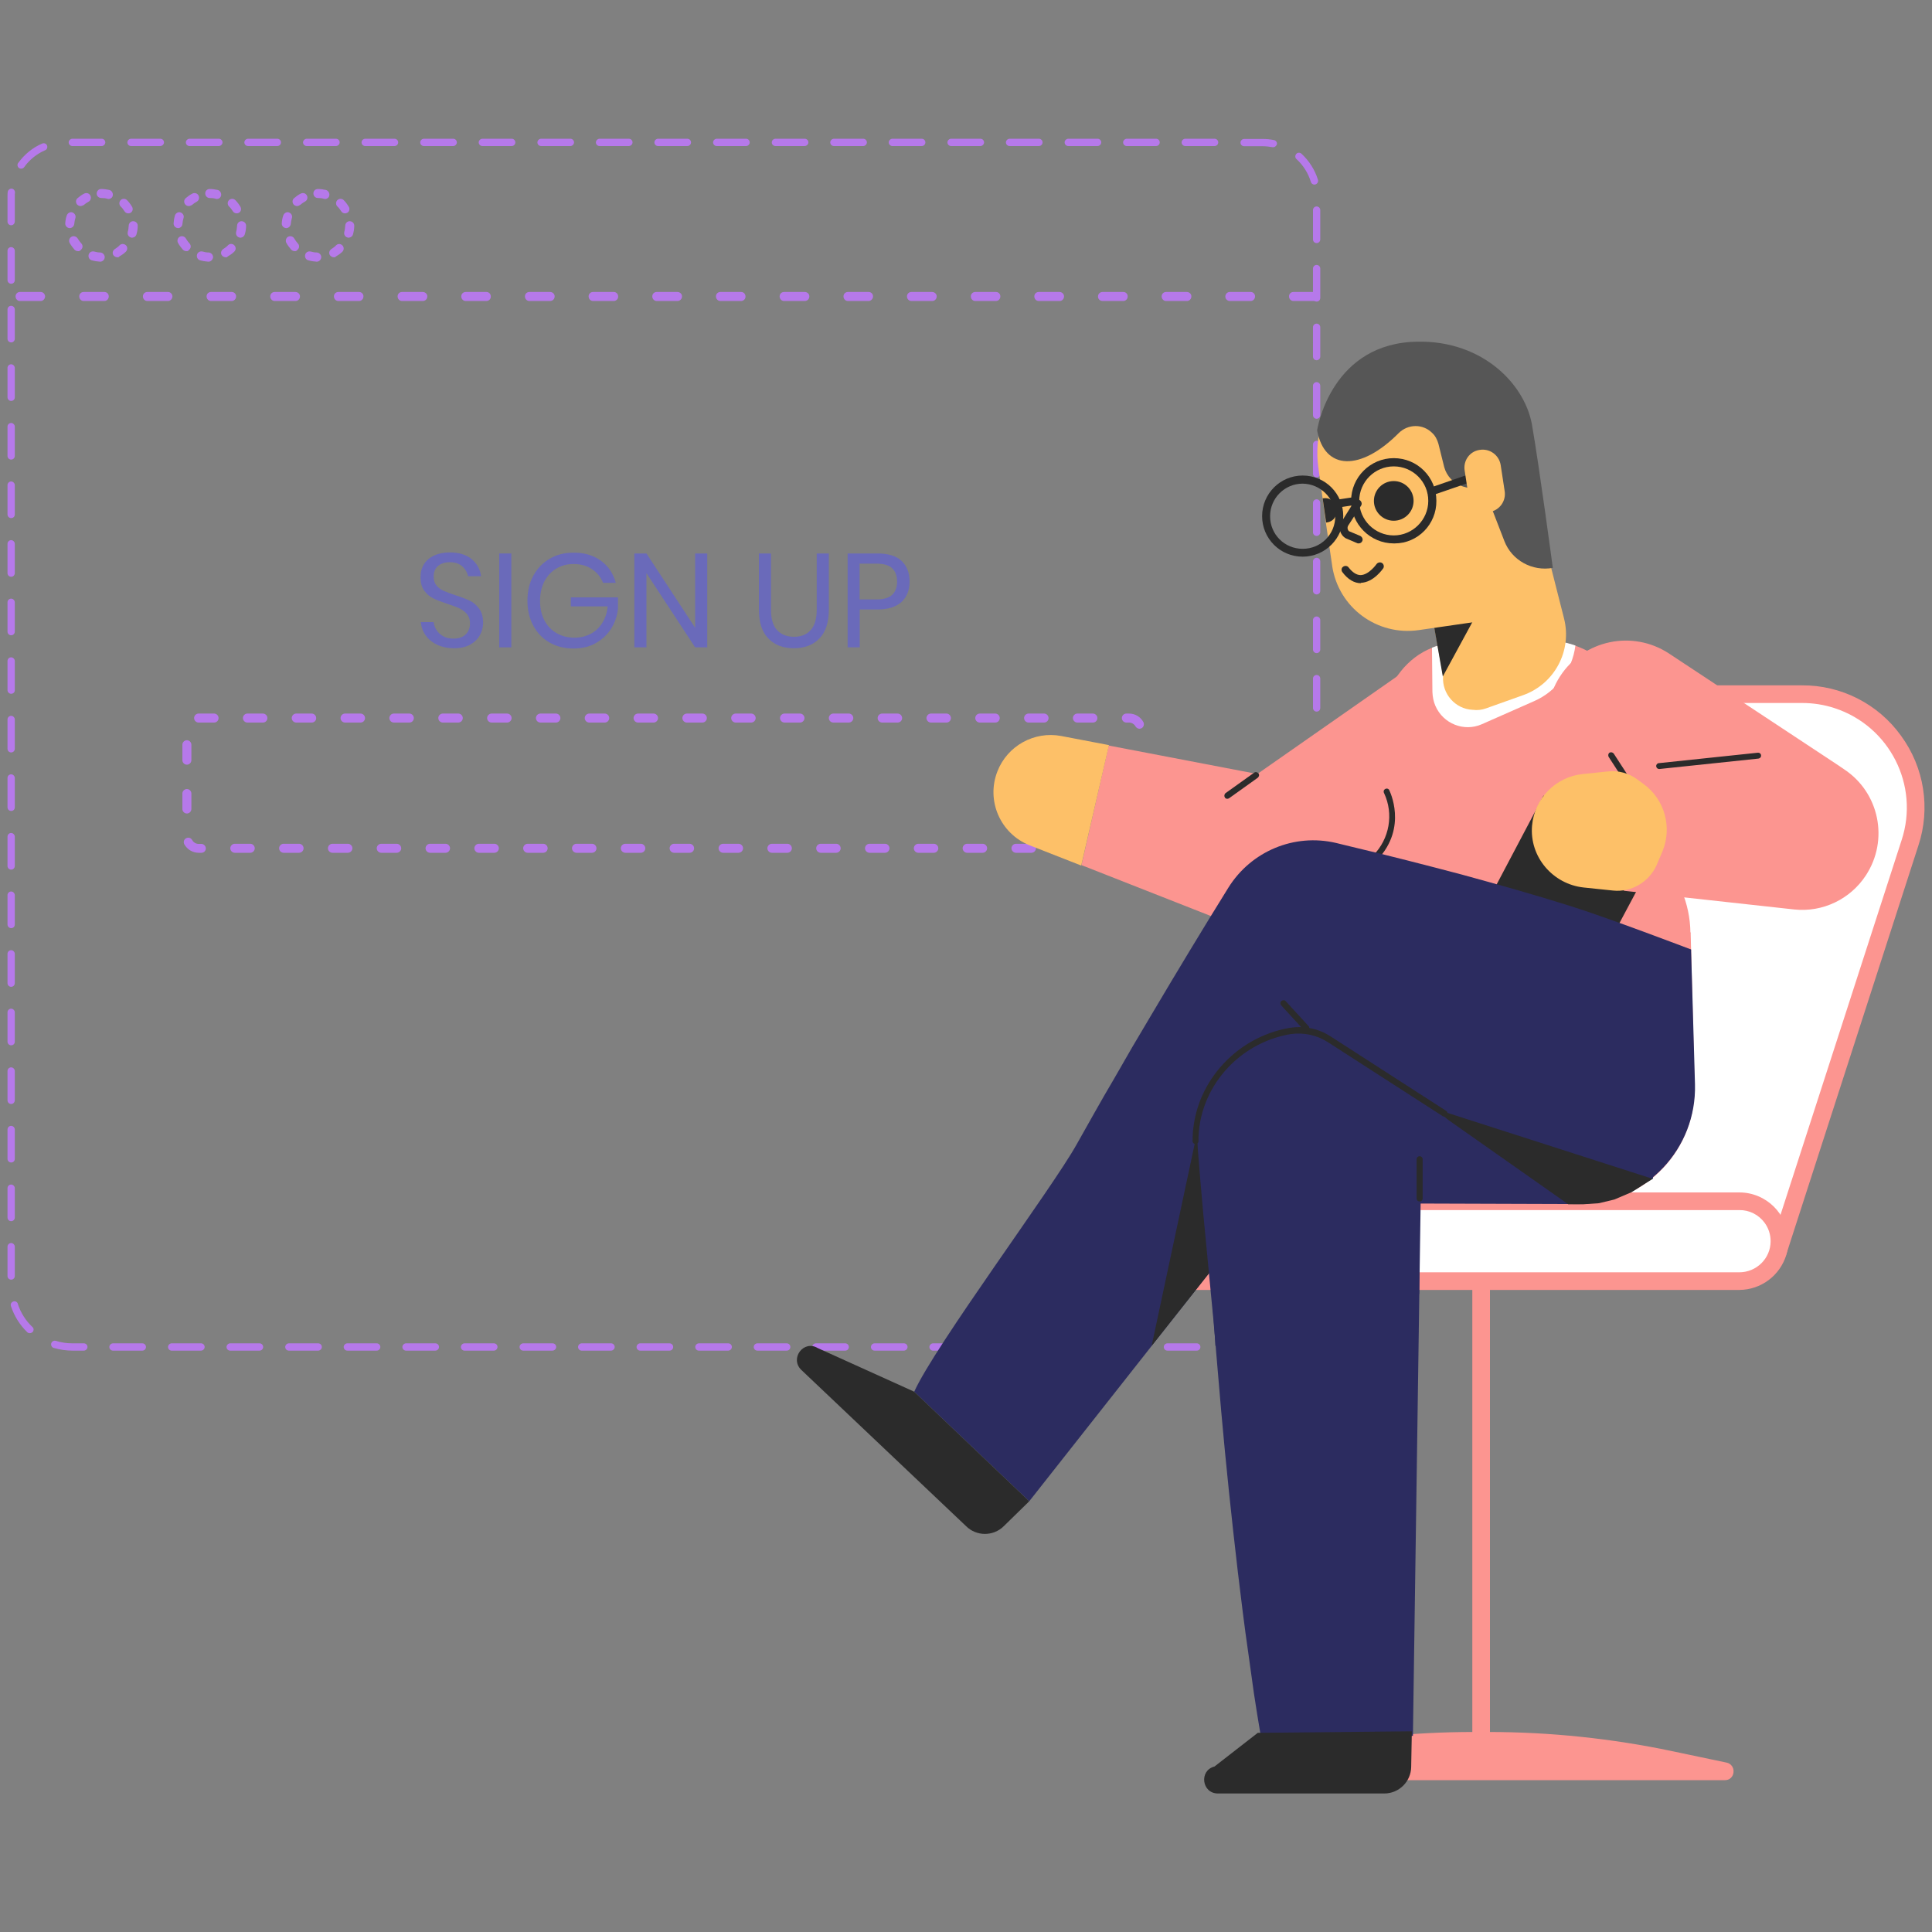 <?xml version="1.0" encoding="utf-8"?>
<!-- Generator: Adobe Illustrator 25.2.1, SVG Export Plug-In . SVG Version: 6.00 Build 0)  -->
<svg version="1.1" id="Layer_1" xmlns="http://www.w3.org/2000/svg" xmlns:xlink="http://www.w3.org/1999/xlink" x="0px" y="0px"
	 viewBox="0 0 1500 1500" style="enable-background:new 0 0 1500 1500;" xml:space="preserve">
<rect x="0" y="0" width="1500" height="1500" fill="#808080" stroke="none"/>
<style type="text/css">
	.st0{fill:#FC9590;}
	.st1{fill:#FFFFFF;}
	.st2{clip-path:url(#SVGID_2_);}
	.st3{clip-path:url(#SVGID_4_);}
	.st4{fill:none;}
	.st5{fill:#B679EA;}
	.st6{fill:#6A6ABA;}
	.st7{fill:#2B2B2B;}
	.st8{fill:#2C2C60;}
	.st9{fill:#FDC068;}
	.st10{fill:#BFD9FF;}
	.st11{fill:#565656;}
</style>
<g transform="translate(-0.0 -0.0)">
	<g id="Layer_2-i2_1_">
		<g id="Layer_1-2-i2_1_">
			<g>
				<rect x="1143.1" y="932.6" class="st0" width="13.7" height="441.3"/>
			</g>
			<g>
				<path class="st0" d="M1339.3,1375.2H960.5l42.3-8.9c46.6-9.8,94-14.8,141.6-14.8h11c47.6,0,95,4.9,141.6,14.8L1339.3,1375.2z"/>
			</g>
			<g>
				<g>
					<path class="st0" d="M1339.3,1382.1H960.5c-3.5,0-6.5-2.6-6.8-6.2c-0.4-3.5,1.9-6.7,5.3-7.4l42.3-8.9
						c47-9.9,94.9-14.9,143-14.9h11c48,0,96,5,143,14.9l42.3,8.9c3.4,0.7,5.7,3.9,5.3,7.4
						C1345.7,1379.4,1342.8,1382.2,1339.3,1382.1z M1028.3,1368.4h243.1c-38.4-6.6-77.2-10-116.1-10h-11
						C1105.4,1358.5,1066.6,1361.8,1028.3,1368.4z"/>
				</g>
			</g>
			<g>
				<path class="st1" d="M1380.1,972.5l-358.5-39.9l108.9-332.9c11.9-36.2,45.7-60.8,83.9-60.8H1399c48.8,0,88.3,39.4,88.3,88.1
					c0,9.3-1.5,18.6-4.4,27.4L1380.1,972.5z"/>
			</g>
			<g>
				<g>
					<path class="st0" d="M1380.1,979.4h-0.8l-358.5-39.9c-2-0.2-3.9-1.4-4.9-3.1c-1.1-1.8-1.4-3.9-0.7-5.9l108.7-332.9
						c12.8-39.1,49.3-65.5,90.5-65.5H1399c30.5-0.2,59.2,14.4,77,39.2c18,24.6,23,56.4,13.4,85.3l-102.8,318.1
						C1385.6,977.5,1383,979.4,1380.1,979.4z M1030.8,926.7l344.5,38.4l101.1-312.8c14-42.6-9.3-88.5-52-102.5
						c-8.2-2.7-16.7-4-25.3-4h-184.6c-35.3,0-66.5,22.7-77.4,56.2L1030.8,926.7z"/>
				</g>
			</g>
			<g>
				<path class="st1" d="M904.8,994.7h445.6c13.7,0,25.9-9,29.9-22.1l0,0c4.9-16.4-4.4-33.7-20.9-38.6c-2.9-0.9-6-1.3-9-1.3H904.8
					c-17.1,0-31,13.9-31.1,31l0,0c-0.1,17.1,13.7,31,30.9,31C904.6,994.7,904.7,994.7,904.8,994.7z"/>
			</g>
			<g>
				<g>
					<path class="st0" d="M1350.4,1001.5H904.8c-20.9,0.4-38.2-16.3-38.6-37.2c-0.4-20.9,16.3-38.2,37.3-38.5c0.4,0,0.9,0,1.3,0
						h445.6c20.9,0,38,16.9,38,37.8c0,3.7-0.5,7.3-1.6,10.9C1381.9,990.4,1367.2,1001.4,1350.4,1001.5z M904.8,939.4
						c-13.4,0.1-24.1,11-24,24.4c0.1,13.2,10.8,23.9,24,24h445.6c13.4,0,24.3-10.8,24.3-24.1c0-5.2-1.6-10.2-4.7-14.4
						c-4.6-6.2-11.8-9.9-19.6-9.8H904.8V939.4z"/>
				</g>
			</g>
		</g>
	</g>
</g>
<g>
	<g>
		<g transform="translate(463.0 758.0) rotate(0.0 202.0 29.5) scale(1.987 1.937)">
			<g>
				<g>
					<defs>
						<rect id="SVGID_1_" x="-1384.8" y="-979.4" width="1021.3" height="145.4"/>
					</defs>
					<clipPath id="SVGID_2_">
						<use xlink:href="#SVGID_1_"  style="overflow:visible;"/>
					</clipPath>
					<g transform="translate(-899.006 -906.506)" class="st2">
						<g>
							<path class="st0" d="M960.8,889v35.1H814.4c-10.1,0-18.2-6.9-18.2-15.3v-4.5c0-8.5,8.1-15.3,18.2-15.3H960.8z"/>
						</g>
						<g>
							<g>
								<rect x="927.2" y="889" class="st1" width="3.5" height="35.1"/>
							</g>
						</g>
						<g>
							<g>
								<rect x="896" y="889" class="st1" width="3.5" height="35.1"/>
							</g>
						</g>
						<g>
							<g>
								<rect x="864.8" y="889" class="st1" width="3.5" height="35.1"/>
							</g>
						</g>
						<g>
							<g>
								<rect x="833.5" y="889" class="st1" width="3.5" height="35.1"/>
							</g>
						</g>
						<g>
							<g>
								<path class="st0" d="M1034.7,925.7H812.9c-10.2,0-18.5-8.3-18.5-18.5v-1.8c0-10.2,8.3-18.5,18.5-18.5h221.7
									c10.2,0,18.5,8.3,18.5,18.5v1.8C1053.2,917.4,1044.9,925.7,1034.7,925.7z M812.9,890.6c-8.3,0-15,6.7-15,15v1.8
									c0,8.3,6.7,15,15,15h221.7c8.3,0,15-6.7,15-15v-1.8c0-8.3-6.7-15-15-15H812.9z"/>
							</g>
						</g>
					</g>
				</g>
			</g>
		</g>
	</g>
	<g>
		<g transform="translate(267.0 199.0) rotate(0.0 400.5 371.5) scale(1.489 1.489)">
			<g>
				<g>
					<defs>
						<rect id="SVGID_3_" x="-592" y="-328.8" width="1517.5" height="1265.5"/>
					</defs>
					<clipPath id="SVGID_4_">
						<use xlink:href="#SVGID_3_"  style="overflow:visible;"/>
					</clipPath>
					<g transform="translate(-0.0 -0.0)" class="st3">
						<g id="Layer_2-i1_1_">
							<g id="Layer_1-2-i1_1_">
								<g>
									<path class="st4" d="M475.2,573.9h-616.8c-17.7,0-32-14.3-32-32l0,0V-26c0-15.6,12.6-28.2,28.2-28.2l0,0H479
										c15.6,0,28.2,12.6,28.2,28.2v567.9C507.2,559.5,492.9,573.9,475.2,573.9L475.2,573.9z"/>
								</g>
								<g>
									<path class="st5" d="M505.9,23.3h-10.8c-1.3,0-2.3-1.1-2.3-2.4c0-1.3,1-2.3,2.3-2.3h10.8c1.3,0,2.4,1,2.4,2.3
										c0,1.3-1,2.4-2.3,2.4C506,23.3,506,23.3,505.9,23.3z"/>
								</g>
								<g>
									<path class="st5" d="M472.8,23.3H462c-1.3,0-2.4-1-2.4-2.3c0-1.3,1-2.4,2.3-2.4h0.1h10.8c1.3,0,2.3,1,2.3,2.3l0,0
										C475.1,22.2,474.1,23.3,472.8,23.3z"/>
								</g>
								<g>
									<path class="st5" d="M439.5,23.3h-10.8c-1.3,0-2.3-1.1-2.3-2.4c0-1.3,1-2.3,2.3-2.3h10.8c1.3,0,2.4,1,2.4,2.3
										c0,1.3-1,2.4-2.3,2.4C439.6,23.3,439.6,23.3,439.5,23.3z"/>
								</g>
								<g>
									<path class="st5" d="M406.4,23.3h-10.8c-1.3,0-2.4-1-2.4-2.3c0-1.3,1-2.4,2.3-2.4h0.1h10.8c1.3,0,2.3,1,2.3,2.3l0,0
										C408.7,22.2,407.7,23.3,406.4,23.3z"/>
								</g>
								<g>
									<path class="st5" d="M373.1,23.3h-10.8c-1.3,0-2.3-1.1-2.3-2.4c0-1.3,1-2.3,2.3-2.3h10.8c1.3,0,2.4,1,2.4,2.3
										c0,1.3-1,2.4-2.3,2.4C373.2,23.3,373.2,23.3,373.1,23.3L373.1,23.3z"/>
								</g>
								<g>
									<path class="st5" d="M340,23.3h-10.8c-1.3,0-2.3-1.1-2.3-2.4c0-1.3,1-2.3,2.3-2.3H340c1.3,0,2.3,1,2.3,2.3l0,0
										C342.3,22.2,341.3,23.3,340,23.3z"/>
								</g>
								<g>
									<path class="st5" d="M306.7,23.3h-10.8c-1.3,0-2.3-1.1-2.3-2.4c0-1.3,1-2.3,2.3-2.3h10.8c1.3,0,2.4,1,2.4,2.3
										c0,1.3-1,2.4-2.3,2.4C306.8,23.3,306.8,23.3,306.7,23.3z"/>
								</g>
								<g>
									<path class="st5" d="M273.6,23.3h-10.8c-1.3,0-2.3-1.1-2.3-2.4c0-1.3,1-2.3,2.3-2.3h10.8c1.3,0,2.3,1,2.3,2.3l0,0
										C275.9,22.2,274.8,23.3,273.6,23.3z"/>
								</g>
								<g>
									<path class="st5" d="M240.3,23.3h-10.8c-1.3,0-2.3-1.1-2.3-2.4c0-1.3,1-2.3,2.3-2.3h10.8c1.3,0,2.4,1,2.4,2.3
										C242.7,22.2,241.7,23.3,240.3,23.3L240.3,23.3z"/>
								</g>
								<g>
									<path class="st5" d="M207.1,23.3h-10.8c-1.3,0-2.3-1.1-2.3-2.4c0-1.3,1-2.3,2.3-2.3h10.8c1.3,0,2.3,1,2.3,2.3l0,0
										C209.5,22.2,208.4,23.3,207.1,23.3z"/>
								</g>
								<g>
									<path class="st5" d="M173.9,23.3h-10.8c-1.3,0-2.3-1.1-2.3-2.4c0-1.3,1-2.3,2.3-2.3h10.8c1.3,0,2.4,1,2.4,2.3
										C176.3,22.2,175.3,23.3,173.9,23.3C174,23.3,173.9,23.3,173.9,23.3z"/>
								</g>
								<g>
									<path class="st5" d="M140.7,23.3h-10.8c-1.3,0-2.3-1.1-2.3-2.4c0-1.3,1-2.3,2.3-2.3h10.8c1.3,0,2.3,1,2.3,2.3l0,0
										C143.1,22.2,142,23.3,140.7,23.3z"/>
								</g>
								<g>
									<path class="st5" d="M107.5,23.3H96.7c-1.3,0-2.3-1.1-2.3-2.4c0-1.3,1-2.3,2.3-2.3h10.8c1.3,0,2.4,1,2.4,2.3
										C109.9,22.2,108.9,23.3,107.5,23.3L107.5,23.3z"/>
								</g>
								<g>
									<path class="st5" d="M74.3,23.3H63.5c-1.3,0-2.3-1.1-2.3-2.4c0-1.3,1-2.3,2.3-2.3h10.8c1.3,0,2.3,1,2.3,2.3l0,0
										C76.7,22.2,75.6,23.3,74.3,23.3z"/>
								</g>
								<g>
									<path class="st5" d="M41.1,23.3H30.3c-1.3,0-2.3-1.1-2.3-2.4c0-1.3,1-2.3,2.3-2.3h10.8c1.3,0,2.4,1,2.4,2.3
										c0,1.3-1,2.4-2.3,2.4H41.1z"/>
								</g>
								<g>
									<path class="st5" d="M7.9,23.3H-2.9c-1.3,0-2.3-1.1-2.3-2.4c0-1.3,1-2.3,2.3-2.3H7.9c1.3,0,2.3,1,2.3,2.3l0,0
										C10.2,22.2,9.2,23.3,7.9,23.3z"/>
								</g>
								<g>
									<path class="st5" d="M-25.3,23.3h-10.8c-1.3,0-2.3-1.1-2.3-2.4c0-1.3,1-2.3,2.3-2.3h10.8c1.3,0,2.4,1,2.4,2.3
										c0,1.3-1,2.4-2.3,2.4C-25.3,23.3-25.3,23.3-25.3,23.3z"/>
								</g>
								<g>
									<path class="st5" d="M-58.5,23.3h-10.8c-1.3,0-2.3-1.1-2.3-2.4c0-1.3,1-2.3,2.3-2.3h10.8c1.3,0,2.3,1,2.3,2.3l0,0
										C-56.2,22.2-57.2,23.3-58.5,23.3z"/>
								</g>
								<g>
									<path class="st5" d="M-91.7,23.3h-10.8c-1.3,0-2.3-1.1-2.3-2.4c0-1.3,1-2.3,2.3-2.3h10.8c1.3,0,2.3,1.1,2.3,2.4
										C-89.5,22.3-90.5,23.3-91.7,23.3z"/>
								</g>
								<g>
									<path class="st5" d="M-124.9,23.3h-10.8c-1.3,0-2.3-1.1-2.3-2.4c0-1.3,1-2.3,2.3-2.3h10.8c1.3,0,2.3,1,2.3,2.3l0,0
										C-122.6,22.2-123.6,23.3-124.9,23.3z"/>
								</g>
								<g>
									<path class="st5" d="M-158.1,23.3h-10.8c-1.3,0-2.3-1.1-2.3-2.4c0-1.3,1-2.3,2.3-2.3h10.8c1.3,0,2.3,1.1,2.3,2.4
										C-155.9,22.3-156.9,23.3-158.1,23.3z"/>
								</g>
								<g>
									<path class="st5" d="M-127.1,2.8L-127.1,2.8c-1.5-0.1-2.9-0.3-4.3-0.7c-1.3-0.3-2-1.6-1.7-2.9s1.6-2,2.9-1.7
										c1,0.3,2.1,0.5,3.2,0.5c1.3,0.1,2.3,1.2,2.3,2.5C-124.8,1.8-125.8,2.8-127.1,2.8L-127.1,2.8z M-118.1,0.5
										c-0.8,0-1.6-0.4-2.1-1.1c-0.7-1.1-0.3-2.5,0.8-3.2l0,0c0.9-0.6,1.8-1.2,2.5-2c0.9-0.9,2.4-0.8,3.3,0.1s0.8,2.4-0.1,3.3
										c-1,1-2.2,1.8-3.4,2.5C-117.3,0.4-117.7,0.6-118.1,0.5z M-138.7-2.7c-0.7,0-1.3-0.3-1.8-0.8c-0.9-1.1-1.8-2.2-2.5-3.5
										c-0.6-1.1-0.2-2.6,1-3.2c1.1-0.6,2.5-0.2,3.2,0.9c0.5,0.9,1.2,1.8,1.9,2.6c0.9,0.9,0.8,2.4-0.1,3.2c0,0-0.1,0-0.1,0.1
										C-137.6-2.8-138.1-2.6-138.7-2.7z M-110.4-9.7c-0.2,0-0.4,0-0.6-0.1c-1.2-0.3-2-1.5-1.7-2.8c0,0,0,0,0-0.1
										c0.3-1,0.4-2.1,0.5-3.2c0-1.3,1-2.4,2.3-2.4s2.4,1,2.4,2.3v0.1c0,1.4-0.2,2.8-0.6,4.2C-108.3-10.5-109.3-9.8-110.4-9.7z
										 M-143-14.7L-143-14.7c-1.4-0.1-2.3-1.2-2.3-2.4c0.1-1.4,0.3-2.9,0.8-4.2c0.4-1.2,1.7-2,2.9-1.6s2,1.7,1.6,2.9
										c-0.3,1-0.5,2.1-0.6,3.2C-140.8-15.6-141.8-14.7-143-14.7z M-112.4-22.4c-0.8,0-1.6-0.4-2-1.1c-0.6-0.9-1.2-1.8-2-2.5
										c-0.9-0.9-0.9-2.4,0-3.3s2.4-0.9,3.3,0c1,1,1.9,2.2,2.6,3.4c0.7,1.1,0.4,2.5-0.7,3.2c0,0,0,0-0.1,0
										C-111.5-22.5-111.9-22.4-112.4-22.4z M-137.3-26.2c-0.7,0-1.3-0.3-1.8-0.8c-0.8-1-0.8-2.4,0.2-3.3c1.1-0.9,2.2-1.8,3.5-2.4
										c1.1-0.6,2.6-0.2,3.2,1c0.6,1.1,0.2,2.6-0.9,3.2c-0.9,0.5-1.8,1.1-2.6,1.8C-136.2-26.5-136.8-26.2-137.3-26.2z
										 M-122.7-29.9c-0.2,0-0.4,0-0.6-0.1c-1-0.3-2.1-0.4-3.2-0.4c-1.3,0-2.4-1-2.4-2.3c0-1.3,1-2.4,2.3-2.4h0.1
										c1.4,0,2.8,0.2,4.2,0.5c1.2,0.3,2,1.6,1.8,2.8C-120.6-30.7-121.6-29.9-122.7-29.9z"/>
								</g>
								<g>
									<path class="st5" d="M-70.6,2.8L-70.6,2.8c-1.5-0.1-2.9-0.3-4.3-0.7c-1.3-0.3-2-1.6-1.7-2.9s1.6-2,2.9-1.7
										c1,0.3,2.1,0.5,3.2,0.5c1.3,0.1,2.3,1.2,2.3,2.5C-68.4,1.8-69.4,2.8-70.6,2.8L-70.6,2.8z M-61.6,0.5
										c-0.8,0-1.6-0.4-2.1-1.1c-0.7-1.1-0.3-2.5,0.8-3.2l0,0c0.9-0.6,1.8-1.2,2.5-2c0.9-0.9,2.4-0.9,3.3,0.1
										c0.9,0.9,0.9,2.4-0.1,3.3l0,0c-1,1-2.2,1.8-3.4,2.5C-60.8,0.4-61.2,0.6-61.6,0.5z M-82.2-2.7c-0.7,0-1.3-0.3-1.8-0.8
										c-0.9-1.1-1.8-2.2-2.5-3.5c-0.6-1.1-0.2-2.6,0.9-3.2c1.1-0.6,2.6-0.2,3.2,0.9l0,0c0.5,0.9,1.2,1.8,1.9,2.6
										c0.9,0.9,0.8,2.4-0.1,3.2c0,0-0.1,0-0.1,0.1C-81.1-2.8-81.6-2.6-82.2-2.7z M-53.9-9.7c-0.2,0-0.4,0-0.6-0.1
										c-1.2-0.3-2-1.5-1.7-2.8c0,0,0,0,0-0.1c0.3-1,0.4-2.1,0.5-3.2c0-1.3,1-2.4,2.3-2.4s2.4,1,2.4,2.3v0.1
										c0,1.4-0.2,2.8-0.6,4.2C-51.9-10.5-52.8-9.8-53.9-9.7z M-86.5-14.7L-86.5-14.7c-1.4-0.1-2.3-1.2-2.3-2.4
										c0.1-1.4,0.3-2.9,0.7-4.2c0.4-1.2,1.7-2,2.9-1.6s2,1.7,1.6,2.9c-0.3,1-0.5,2.1-0.6,3.2C-84.3-15.6-85.3-14.7-86.5-14.7z
										 M-55.9-22.4c-0.8,0-1.6-0.4-2-1.1c-0.6-0.9-1.2-1.8-2-2.5c-0.9-0.9-0.9-2.4,0-3.3c0.9-0.9,2.4-0.9,3.3,0
										c1,1,1.9,2.2,2.6,3.4c0.7,1.1,0.4,2.5-0.7,3.2c0,0,0,0-0.1,0C-55-22.5-55.5-22.4-55.9-22.4L-55.9-22.4z M-80.9-26.2
										c-0.7,0-1.3-0.3-1.8-0.8c-0.8-1-0.8-2.4,0.2-3.3c1.1-0.9,2.2-1.8,3.5-2.4c1.1-0.6,2.6-0.2,3.2,1c0.6,1.1,0.2,2.6-0.9,3.2
										c-0.9,0.5-1.8,1.1-2.6,1.8C-79.8-26.5-80.3-26.2-80.9-26.2z M-66.2-29.9c-0.2,0-0.4,0-0.6-0.1c-1-0.3-2.1-0.4-3.2-0.4
										c-1.3,0-2.3-1.1-2.3-2.4s1-2.3,2.3-2.3c1.4,0,2.8,0.2,4.2,0.5c1.2,0.3,2,1.6,1.8,2.8C-64.2-30.7-65.1-29.9-66.2-29.9z"/>
								</g>
								<g>
									<path class="st5" d="M-14.2,2.8L-14.2,2.8c-1.5-0.1-2.9-0.3-4.3-0.7c-1.3-0.3-2-1.6-1.7-2.9s1.6-2,2.9-1.7l0,0
										c1,0.3,2.1,0.5,3.2,0.5c1.3,0.1,2.3,1.2,2.3,2.5C-11.9,1.8-12.9,2.8-14.2,2.8L-14.2,2.8z M-5.2,0.5c-0.8,0-1.6-0.4-2.1-1.1
										C-8-1.7-7.6-3.1-6.5-3.8l0,0C-5.6-4.4-4.7-5-4-5.8c1-0.9,2.4-0.8,3.3,0.2c0.8,0.9,0.8,2.3-0.1,3.2c-1,1-2.2,1.8-3.4,2.5
										C-4.4,0.4-4.8,0.6-5.2,0.5L-5.2,0.5z M-25.7-2.7c-0.7,0-1.3-0.3-1.8-0.8C-28.4-4.6-29.3-5.7-30-7c-0.6-1.1-0.2-2.6,0.9-3.2
										c1.1-0.6,2.6-0.2,3.2,0.9l0,0c0.5,0.9,1.2,1.8,1.9,2.6c0.9,0.9,0.8,2.4-0.1,3.2c0,0-0.1,0-0.1,0.1
										C-24.6-2.8-25.2-2.6-25.7-2.7L-25.7-2.7z M2.5-9.7c-0.2,0-0.4,0-0.6-0.1c-1.2-0.3-2-1.5-1.7-2.8c0,0,0,0,0-0.1
										c0.3-1,0.4-2.1,0.5-3.2c0-1.3,1-2.4,2.3-2.4s2.4,1,2.4,2.3v0.1c0,1.4-0.2,2.8-0.6,4.2C4.6-10.5,3.6-9.8,2.5-9.7L2.5-9.7z
										 M-30.1-14.7L-30.1-14.7c-1.4-0.1-2.3-1.2-2.3-2.4c0.1-1.4,0.3-2.9,0.8-4.2c0.4-1.2,1.7-2,2.9-1.6c1.2,0.4,2,1.7,1.6,2.9
										l0,0c-0.3,1-0.5,2.1-0.6,3.2C-27.9-15.6-28.9-14.7-30.1-14.7L-30.1-14.7z M0.6-22.4c-0.8,0-1.6-0.4-2-1.1
										c-0.6-0.9-1.2-1.8-2-2.5c-0.9-0.9-0.9-2.4,0-3.3s2.4-0.9,3.3,0l0,0c1,1,1.9,2.2,2.6,3.4c0.7,1.1,0.4,2.5-0.7,3.2
										c0,0,0,0-0.1,0C1.4-22.5,1-22.4,0.6-22.4L0.6-22.4z M-24.4-26.2c-0.7,0-1.3-0.3-1.8-0.8c-0.8-1-0.8-2.4,0.2-3.3
										c1.1-0.9,2.2-1.8,3.5-2.4c1.2-0.6,2.6-0.2,3.2,1c0.6,1.1,0.2,2.5-0.9,3.1c-0.9,0.5-1.8,1.1-2.6,1.8
										C-23.3-26.5-23.9-26.2-24.4-26.2L-24.4-26.2z M-9.8-29.9c-0.2,0-0.4,0-0.6-0.1c-1-0.3-2.1-0.4-3.2-0.4
										c-1.3,0-2.3-1.1-2.3-2.4s1-2.3,2.3-2.3c1.4,0,2.8,0.2,4.2,0.5c1.2,0.3,2,1.6,1.8,2.8C-7.7-30.7-8.7-29.9-9.8-29.9
										L-9.8-29.9z"/>
								</g>
								<g>
									<path class="st5" d="M475.4,570.6H460c-1.1,0-1.9-0.9-1.9-1.9s0.9-1.9,1.9-1.9h15.3c1.1,0,1.9,0.8,2,1.9
										C477.2,569.7,476.4,570.5,475.4,570.6L475.4,570.6z M444.7,570.6h-15.3c-1.1,0-1.9-0.9-1.9-1.9s0.9-1.9,1.9-1.9l0,0h15.3
										c1.1,0,1.9,0.9,1.9,1.9S445.8,570.6,444.7,570.6z M414.2,570.6h-15.3c-1.1,0-1.9-0.9-1.9-1.9s0.9-1.9,1.9-1.9h15.3
										c1.1,0,1.9,0.9,1.9,1.9S415.2,570.6,414.2,570.6z M383.6,570.6h-15.3c-1.1,0-1.9-0.9-1.9-1.9s0.9-1.9,1.9-1.9h15.3
										c1.1,0,1.9,0.9,1.9,1.9S384.7,570.6,383.6,570.6z M353.1,570.6h-15.3c-1.1,0-1.9-0.9-1.9-1.9s0.9-1.9,1.9-1.9h15.3
										c1.1,0,1.9,0.9,1.9,1.9S354.1,570.6,353.1,570.6z M322.5,570.6h-15.3c-1.1,0-1.9-0.9-1.9-1.9s0.9-1.9,1.9-1.9h15.3
										c1.1,0,1.9,0.9,1.9,1.9S323.6,570.6,322.5,570.6z M292,570.6h-15.3c-1.1,0-1.9-0.9-1.9-1.9s0.9-1.9,1.9-1.9H292
										c1.1,0,1.9,0.9,1.9,1.9S293,570.6,292,570.6z M261.4,570.6h-15.3c-1.1,0-1.9-0.9-1.9-1.9s0.9-1.9,1.9-1.9h15.3
										c1.1,0,1.9,0.9,1.9,1.9S262.5,570.6,261.4,570.6z M230.9,570.6h-15.3c-1.1,0-1.9-0.9-1.9-1.9s0.9-1.9,1.9-1.9h15.3
										c1.1,0,1.9,0.9,1.9,1.9S232,570.6,230.9,570.6z M200.4,570.6h-15.3c-1.1,0-1.9-0.9-1.9-1.9s0.9-1.9,1.9-1.9h15.3
										c1.1,0,1.9,0.9,1.9,1.9S201.4,570.6,200.4,570.6z M169.8,570.6h-15.3c-1.1,0-1.9-0.9-1.9-1.9s0.9-1.9,1.9-1.9h15.3
										c1.1,0,1.9,0.9,1.9,1.9S170.9,570.6,169.8,570.6z M139.3,570.6H124c-1.1,0-1.9-0.9-1.9-1.9s0.9-1.9,1.9-1.9h15.3
										c1.1,0,1.9,0.9,1.9,1.9S140.3,570.6,139.3,570.6z M108.7,570.6H93.5c-1.1,0-1.9-0.9-1.9-1.9s0.9-1.9,1.9-1.9h15.3
										c1.1,0,1.9,0.9,1.9,1.9S109.8,570.6,108.7,570.6z M78.2,570.6H62.9c-1.1,0-1.9-0.9-1.9-1.9s0.9-1.9,1.9-1.9h15.3
										c1.1,0,1.9,0.9,1.9,1.9S79.2,570.6,78.2,570.6z M47.7,570.6H32.4c-1.1,0-1.9-0.9-1.9-1.9s0.9-1.9,1.9-1.9h15.3
										c1.1,0,1.9,0.9,1.9,1.9S48.7,570.6,47.7,570.6z M17.1,570.6H1.8c-1.1,0-1.9-0.9-1.9-1.9s0.9-1.9,1.9-1.9h15.3
										c1.1,0,1.9,0.9,1.9,1.9S18.2,570.6,17.1,570.6z M-13.4,570.6h-15.3c-1.1,0-1.9-0.9-1.9-1.9s0.9-1.9,1.9-1.9l0,0h15.3
										c1.1,0,1.9,0.9,1.9,1.9S-12.4,570.6-13.4,570.6z M-44,570.6h-15.3c-1.1,0-1.9-0.9-1.9-1.9s0.9-1.9,1.9-1.9H-44
										c1.1,0,1.9,0.9,1.9,1.9S-42.9,570.6-44,570.6z M-74.5,570.6h-15.3c-1.1,0-1.9-0.9-1.9-1.9s0.9-1.9,1.9-1.9h15.3
										c1.1,0,1.9,0.9,1.9,1.9S-73.5,570.6-74.5,570.6z M-105.1,570.6h-15.3c-1.1,0-1.9-0.9-1.9-1.9s0.9-1.9,1.9-1.9h15.3
										c1.1,0,1.9,0.9,1.9,1.9S-104,570.6-105.1,570.6z M-135.6,570.6h-5.9c-3.3,0-6.6-0.5-9.8-1.4c-1-0.3-1.6-1.4-1.3-2.4
										s1.4-1.6,2.4-1.3l0,0c2.8,0.9,5.8,1.3,8.7,1.3h5.9c1.1,0,1.9,0.9,1.9,1.9S-134.6,570.6-135.6,570.6z M490.1,566.9
										c-1.1,0-1.9-0.8-1.9-1.9c0-0.7,0.4-1.4,1-1.7c4.3-2.2,7.9-5.5,10.7-9.4c0.6-0.9,1.8-1.1,2.7-0.5c0.9,0.6,1.1,1.8,0.5,2.7
										c-3.1,4.4-7.2,8.1-12,10.6C490.7,566.9,490.4,566.9,490.1,566.9L490.1,566.9z M-163.8,561.5c-0.5,0-1-0.2-1.3-0.5
										c-3.9-3.8-6.8-8.4-8.5-13.6c-0.4-1,0.2-2.1,1.2-2.4c1-0.4,2.1,0.2,2.4,1.2c0,0,0,0,0,0.1c1.5,4.6,4.1,8.7,7.6,12
										c0.8,0.7,0.8,1.9,0,2.7C-162.8,561.3-163.3,561.5-163.8,561.5z M506.9,542.9c-0.1,0-0.2,0-0.3,0c-1-0.1-1.8-1.1-1.6-2.1
										c0.2-1.3,0.3-2.7,0.3-4v-11c0-1.1,0.9-1.9,1.9-1.9s1.9,0.9,1.9,1.9v11c0,1.5-0.1,3-0.3,4.5
										C508.7,542.2,507.9,542.9,506.9,542.9L506.9,542.9z M-173.5,533.6c-1.1,0-1.9-0.9-1.9-1.9l0,0v-15.3c0-1.1,0.9-1.9,1.9-1.9
										s1.9,0.9,1.9,1.9v15.3C-171.6,532.7-172.4,533.6-173.5,533.6L-173.5,533.6z M507.2,512.3c-1.1,0-1.9-0.9-1.9-1.9v-15.3
										c0-1.1,0.9-1.9,1.9-1.9c1.1,0,1.9,0.9,1.9,1.9v15.3C509.1,511.5,508.3,512.3,507.2,512.3L507.2,512.3z M-173.5,503.1
										c-1.1,0-1.9-0.9-1.9-1.9l0,0v-15.3c0-1.1,0.9-1.9,1.9-1.9s1.9,0.9,1.9,1.9v15.3C-171.6,502.2-172.4,503.1-173.5,503.1
										L-173.5,503.1z M507.2,481.8c-1.1,0-1.9-0.9-1.9-1.9v-15.3c0-1.1,0.9-1.9,1.9-1.9c1.1,0,1.9,0.9,1.9,1.9v15.3
										C509.1,480.9,508.3,481.8,507.2,481.8L507.2,481.8z M-173.5,472.5c-1.1,0-1.9-0.9-1.9-1.9v-15.3c0-1.1,0.9-1.9,1.9-1.9
										s1.9,0.9,1.9,1.9v15.3C-171.6,471.7-172.4,472.5-173.5,472.5z M507.2,451.3c-1.1,0-1.9-0.9-1.9-1.9v-15.3
										c0-1.1,0.9-1.9,1.9-1.9c1.1,0,1.9,0.9,1.9,1.9v15.3C509.1,450.4,508.3,451.3,507.2,451.3L507.2,451.3z M-173.5,442
										c-1.1,0-1.9-0.9-1.9-1.9v-15.3c0-1.1,0.9-1.9,1.9-1.9s1.9,0.9,1.9,1.9V440C-171.6,441.1-172.4,442-173.5,442L-173.5,442z
										 M507.2,420.7c-1.1,0-1.9-0.9-1.9-1.9v-15.3c0-1.1,0.9-1.9,1.9-1.9c1.1,0,1.9,0.9,1.9,1.9v15.3
										C509.1,419.8,508.3,420.7,507.2,420.7z M-173.5,411.4c-1.1,0-1.9-0.9-1.9-1.9v-15.3c0-1.1,0.9-1.9,1.9-1.9s1.9,0.9,1.9,1.9
										v15.3C-171.6,410.6-172.4,411.4-173.5,411.4z M507.2,390.2c-1.1,0-1.9-0.9-1.9-1.9V373c0-1.1,0.9-1.9,1.9-1.9
										c1.1,0,1.9,0.9,1.9,1.9v15.3C509.1,389.3,508.3,390.2,507.2,390.2z M-173.5,380.9c-1.1,0-1.9-0.9-1.9-1.9v-15.3
										c0-1.1,0.9-1.9,1.9-1.9s1.9,0.9,1.9,1.9V379C-171.6,380-172.4,380.9-173.5,380.9z M507.2,359.6c-1.1,0-1.9-0.9-1.9-1.9
										v-15.3c0-1.1,0.9-1.9,1.9-1.9c1.1,0,1.9,0.9,1.9,1.9v15.3C509.1,358.8,508.3,359.6,507.2,359.6L507.2,359.6z M-173.5,350.3
										c-1.1,0-1.9-0.9-1.9-1.9v-15.3c0-1.1,0.9-1.9,1.9-1.9s1.9,0.9,1.9,1.9v15.3C-171.6,349.5-172.4,350.3-173.5,350.3z
										 M507.2,329.1c-1.1,0-1.9-0.9-1.9-1.9v-15.3c0-1.1,0.9-1.9,1.9-1.9c1.1,0,1.9,0.9,1.9,1.9v15.3
										C509.1,328.2,508.3,329.1,507.2,329.1L507.2,329.1z M-173.5,319.8c-1.1,0-1.9-0.9-1.9-1.9v-15.3c0-1.1,0.9-1.9,1.9-1.9
										s1.9,0.9,1.9,1.9v15.3C-171.6,318.9-172.4,319.8-173.5,319.8z M507.2,298.5c-1.1,0-1.9-0.9-1.9-1.9v-15.3
										c0-1.1,0.9-1.9,1.9-1.9c1.1,0,1.9,0.9,1.9,1.9v15.3C509.1,297.7,508.3,298.5,507.2,298.5z M-173.5,289.2
										c-1.1,0-1.9-0.9-1.9-1.9V272c0-1.1,0.9-1.9,1.9-1.9s1.9,0.9,1.9,1.9v15.3C-171.6,288.4-172.4,289.2-173.5,289.2z
										 M507.2,268c-1.1,0-1.9-0.9-1.9-1.9v-15.3c0-1.1,0.9-1.9,1.9-1.9c1.1,0,1.9,0.9,1.9,1.9v15.3
										C509.1,267.1,508.3,268,507.2,268L507.2,268z M-173.5,258.7c-1.1,0-1.9-0.9-1.9-1.9v-15.3c0-1.1,0.9-1.9,1.9-1.9
										s1.9,0.9,1.9,1.9v15.3C-171.6,257.8-172.4,258.7-173.5,258.7z M507.2,237.4c-1.1,0-1.9-0.9-1.9-1.9v-15.3
										c0-1.1,0.9-1.9,1.9-1.9c1.1,0,1.9,0.9,1.9,1.9v15.3C509.1,236.6,508.3,237.4,507.2,237.4L507.2,237.4z M-173.5,228.1
										c-1.1,0-1.9-0.9-1.9-1.9V211c0-1.1,0.9-1.9,1.9-1.9s1.9,0.9,1.9,1.9v15.3C-171.6,227.3-172.4,228.1-173.5,228.1z
										 M507.2,206.9c-1.1,0-1.9-0.9-1.9-1.9v-15.3c0-1.1,0.9-1.9,1.9-1.9c1.1,0,1.9,0.9,1.9,1.9V205
										C509.1,206,508.3,206.9,507.2,206.9L507.2,206.9z M-173.5,197.6c-1.1,0-1.9-0.9-1.9-1.9v-15.3c0-1.1,0.9-1.9,1.9-1.9
										s1.9,0.9,1.9,1.9v15.3C-171.6,196.7-172.4,197.6-173.5,197.6z M507.2,176.3c-1.1,0-1.9-0.9-1.9-1.9v-15.3
										c0-1.1,0.9-1.9,1.9-1.9c1.1,0,1.9,0.9,1.9,1.9v15.3C509.1,175.5,508.3,176.3,507.2,176.3L507.2,176.3z M-173.5,167.1
										c-1.1,0-1.9-0.9-1.9-1.9v-15.3c0-1.1,0.9-1.9,1.9-1.9s1.9,0.9,1.9,1.9v15.3C-171.6,166.2-172.4,167.1-173.5,167.1z
										 M507.2,145.8c-1.1,0-1.9-0.9-1.9-1.9v-15.3c0-1.1,0.9-1.9,1.9-1.9c1.1,0,1.9,0.9,1.9,1.9v15.3
										C509.1,144.9,508.3,145.8,507.2,145.8z M-173.5,136.5c-1.1,0-1.9-0.9-1.9-1.9v-15.3c0-1.1,0.9-1.9,1.9-1.9s1.9,0.9,1.9,1.9
										v15.3C-171.6,135.7-172.4,136.5-173.5,136.5z M507.2,115.3c-1.1,0-1.9-0.9-1.9-1.9V98.1c0-1.1,0.9-1.9,1.9-1.9
										c1.1,0,1.9,0.9,1.9,1.9v15.3C509.1,114.4,508.3,115.2,507.2,115.3L507.2,115.3z M-173.5,106c-1.1,0-1.9-0.9-1.9-1.9V88.8
										c0-1.1,0.9-1.9,1.9-1.9s1.9,0.9,1.9,1.9v15.3C-171.6,105.1-172.4,106-173.5,106z M507.2,84.7c-1.1,0-1.9-0.9-1.9-1.9V67.5
										c0-1.1,0.9-1.9,1.9-1.9c1.1,0,1.9,0.9,1.9,1.9v15.3C509.1,83.8,508.3,84.7,507.2,84.7L507.2,84.7z M-173.5,75.4
										c-1.1,0-1.9-0.9-1.9-1.9V58.2c0-1.1,0.9-1.9,1.9-1.9s1.9,0.9,1.9,1.9v15.3C-171.6,74.6-172.4,75.4-173.5,75.4z M507.2,54.2
										c-1.1,0-1.9-0.9-1.9-1.9V37c0-1.1,0.9-1.9,1.9-1.9c1.1,0,1.9,0.9,1.9,1.9v15.3C509.1,53.3,508.3,54.2,507.2,54.2
										L507.2,54.2z M-173.5,44.9c-1.1,0-1.9-0.9-1.9-1.9V27.7c0-1.1,0.9-1.9,1.9-1.9s1.9,0.9,1.9,1.9V43
										C-171.6,44-172.4,44.9-173.5,44.9z M507.2,23.6c-1.1,0-1.9-0.9-1.9-1.9V6.4c0-1.1,0.9-1.9,1.9-1.9c1.1,0,1.9,0.9,1.9,1.9
										v15.3C509.1,22.8,508.3,23.6,507.2,23.6z M-173.5,14.3c-1.1,0-1.9-0.9-1.9-1.9V-2.9c0-1.1,0.9-1.9,1.9-1.9s1.9,0.9,1.9,1.9
										v15.3C-171.6,13.5-172.4,14.3-173.5,14.3z M507.2-6.9c-1.1,0-1.9-0.9-1.9-1.9v-15.3c0-1.1,0.9-1.9,1.9-1.9
										c1.1,0,1.9,0.9,1.9,1.9v15.3C509.1-7.8,508.3-6.9,507.2-6.9L507.2-6.9z M-173.5-16.2c-1.1,0-1.9-0.9-1.9-1.9v-13.1
										c0-0.8,0-1.6,0.1-2.3c0.1-1,1-1.8,2-1.8l0,0c1.1,0.1,1.8,1,1.8,2l0,0c-0.1,0.7-0.1,1.4-0.1,2v13.1
										C-171.6-17.1-172.4-16.2-173.5-16.2z M506-37.4c-0.8,0-1.6-0.6-1.8-1.4c-1.4-4.6-4-8.7-7.5-11.9c-0.8-0.7-0.8-1.9-0.1-2.7
										c0.7-0.8,1.9-0.8,2.7-0.1c4,3.7,7,8.4,8.6,13.6c0.3,1-0.3,2.1-1.3,2.4C506.4-37.4,506.2-37.4,506-37.4z M-168.3-45.7
										c-1.1,0-1.9-0.9-1.9-1.9c0-0.4,0.1-0.8,0.4-1.1c3.2-4.4,7.5-8,12.5-10.1c1-0.4,2.1,0,2.5,1s0,2.1-1,2.5
										c-4.4,1.9-8.2,5-10.9,8.8C-167.1-46-167.6-45.7-168.3-45.7z M484.6-56.9c-0.1,0-0.3,0-0.4,0c-1.7-0.3-3.4-0.5-5.1-0.5h-9.7
										c-1.1,0-1.9-0.9-1.9-1.9s0.9-1.9,1.9-1.9h9.7c2,0,4,0.2,5.9,0.6c1,0.2,1.7,1.2,1.5,2.2C486.2-57.6,485.5-56.9,484.6-56.9z
										 M454-57.5h-15.3c-1.1,0-1.9-0.9-1.9-1.9s0.9-1.9,1.9-1.9H454c1.1,0,1.9,0.9,1.9,1.9S455.1-57.5,454-57.5z M423.5-57.5
										h-15.3c-1.1,0-1.9-0.9-1.9-1.9s0.9-1.9,1.9-1.9h15.3c1.1,0,1.9,0.9,1.9,1.9S424.6-57.5,423.5-57.5z M393-57.5h-15.3
										c-1.1,0-1.9-0.9-1.9-1.9s0.9-1.9,1.9-1.9H393c1.1,0,1.9,0.9,1.9,1.9S394-57.5,393-57.5z M362.4-57.5h-15.3
										c-1.1,0-1.9-0.9-1.9-1.9s0.9-1.9,1.9-1.9h15.3c1.1,0,1.9,0.9,1.9,1.9S363.5-57.5,362.4-57.5z M331.9-57.5h-15.3
										c-1.1,0-1.9-0.9-1.9-1.9s0.9-1.9,1.9-1.9h15.3c1.1,0,1.9,0.9,1.9,1.9S332.9-57.5,331.9-57.5z M301.3-57.5H286
										c-1.1,0-1.9-0.9-1.9-1.9s0.9-1.9,1.9-1.9h15.3c1.1,0,1.9,0.9,1.9,1.9S302.4-57.5,301.3-57.5z M270.8-57.5h-15.3
										c-1.1,0-1.9-0.9-1.9-1.9s0.9-1.9,1.9-1.9h15.3c1.1,0,1.9,0.9,1.9,1.9S271.8-57.5,270.8-57.5z M240.2-57.5H225
										c-1.1,0-1.9-0.9-1.9-1.9s0.9-1.9,1.9-1.9h15.3c1.1,0,1.9,0.9,1.9,1.9S241.3-57.5,240.2-57.5z M209.7-57.5h-15.3
										c-1.1,0-1.9-0.9-1.9-1.9s0.9-1.9,1.9-1.9h15.3c1.1,0,1.9,0.9,1.9,1.9S210.8-57.5,209.7-57.5z M179.1-57.5h-15.3
										c-1.1,0-1.9-0.9-1.9-1.9s0.9-1.9,1.9-1.9h15.3c1.1,0,1.9,0.9,1.9,1.9S180.2-57.5,179.1-57.5z M148.6-57.5h-15.3
										c-1.1,0-1.9-0.9-1.9-1.9s0.9-1.9,1.9-1.9h15.3c1.1,0,1.9,0.9,1.9,1.9S149.6-57.5,148.6-57.5z M118.1-57.5h-15.3
										c-1.1,0-1.9-0.9-1.9-1.9s0.9-1.9,1.9-1.9l0,0h15.3c1.1,0,1.9,0.9,1.9,1.9S119.1-57.5,118.1-57.5z M87.5-57.5H72.2
										c-1.1,0-1.9-0.9-1.9-1.9s0.9-1.9,1.9-1.9h15.3c1.1,0,1.9,0.9,1.9,1.9S88.6-57.5,87.5-57.5z M57-57.5H41.7
										c-1.1,0-1.9-0.9-1.9-1.9s0.9-1.9,1.9-1.9H57c1.1,0,1.9,0.9,1.9,1.9S58-57.5,57-57.5z M26.4-57.5H11.1
										c-1.1,0-1.9-0.9-1.9-1.9s0.9-1.9,1.9-1.9h15.3c1.1,0,1.9,0.9,1.9,1.9S27.5-57.5,26.4-57.5z M-4.1-57.5h-15.3
										c-1.1,0-1.9-0.9-1.9-1.9s0.9-1.9,1.9-1.9h15.3c1.1,0,1.9,0.9,1.9,1.9S-3.1-57.5-4.1-57.5z M-34.7-57.5H-50
										c-1.1,0-1.9-0.9-1.9-1.9s0.9-1.9,1.9-1.9h15.3c1.1,0,1.9,0.9,1.9,1.9S-33.6-57.5-34.7-57.5z M-65.2-57.5h-15.3
										c-1.1,0-1.9-0.9-1.9-1.9s0.9-1.9,1.9-1.9h15.3c1.1,0,1.9,0.9,1.9,1.9S-64.2-57.5-65.2-57.5z M-95.8-57.5H-111
										c-1.1,0-1.9-0.9-1.9-1.9s0.9-1.9,1.9-1.9h15.3c1.1,0,1.9,0.9,1.9,1.9S-94.7-57.5-95.8-57.5z M-126.3-57.5h-15.3
										c-1.1,0-1.9-0.9-1.9-1.9s0.9-1.9,1.9-1.9h15.3c1.1,0,1.9,0.9,1.9,1.9S-125.3-57.5-126.3-57.5z"/>
								</g>
							</g>
						</g>
					</g>
				</g>
			</g>
		</g>
	</g>
	<g>
		<g>
			<path class="st6" d="M372.5,493.3c-1.7,3-4.2,5.4-7.5,7.2c-3.4,1.9-7.5,2.8-12.5,2.8c-4.8,0-9.1-0.9-12.9-2.6
				c-3.8-1.8-6.8-4.2-9-7.2c-2.2-3.1-3.5-6.6-3.9-10.5h10c0.2,2.1,0.9,4.1,2.1,6c1.2,2,2.9,3.6,5.2,4.9c2.2,1.3,4.9,1.9,8.1,1.9
				c4.1,0,7.3-1.1,9.5-3.3c2.2-2.2,3.3-5,3.3-8.5c0-3-0.8-5.4-2.3-7.2s-3.5-3.3-5.7-4.4c-2.3-1.1-5.4-2.2-9.3-3.5
				c-4.6-1.5-8.3-2.9-11.1-4.3c-2.8-1.3-5.2-3.4-7.1-6c-2-2.7-2.9-6.2-2.9-10.6c0-3.8,0.9-7.1,2.7-10c1.8-2.9,4.4-5.1,7.9-6.7
				c3.4-1.6,7.4-2.4,12-2.4c7.2,0,12.8,1.7,17.1,5.2c4.2,3.5,6.6,7.9,7.3,13.3h-10.1c-0.6-2.9-2-5.4-4.4-7.6s-5.7-3.3-9.8-3.3
				c-3.8,0-6.8,1-9.1,2.9s-3.4,4.7-3.4,8.3c0,2.8,0.7,5.1,2.2,6.9s3.3,3.1,5.5,4.1s5.2,2.1,9.1,3.4c4.7,1.5,8.5,3,11.3,4.3
				c2.9,1.4,5.3,3.5,7.3,6.3s3,6.5,3,11.1C375,487.1,374.2,490.3,372.5,493.3z"/>
		</g>
		<g>
			<path class="st6" d="M397,429.7v72.9h-9.4v-72.9H397z"/>
		</g>
		<g>
			<path class="st6" d="M466.5,435.3c5.8,4.2,9.6,9.9,11.6,17.2h-9.9c-1.7-4.4-4.6-8-8.6-10.6c-4-2.7-8.8-4-14.3-4
				c-5,0-9.4,1.2-13.3,3.5s-7,5.6-9.3,9.9c-2.2,4.3-3.4,9.3-3.4,15.1c0,5.9,1.1,11,3.4,15.3s5.4,7.6,9.5,9.9c4,2.3,8.7,3.5,13.9,3.5
				c4.5,0,8.6-1,12.3-2.9c3.7-1.9,6.8-4.7,9.1-8.4c2.4-3.7,3.8-8,4.3-13h-28.6v-7h36.6v8.7c-0.6,5.8-2.4,11-5.4,15.7s-7,8.4-12,11.2
				c-5,2.8-10.7,4.1-17.2,4.1c-7,0-13.2-1.6-18.6-4.7s-9.6-7.5-12.6-13.1s-4.5-12-4.5-19.3s1.5-13.7,4.5-19.3
				c3-5.6,7.2-10,12.6-13.2s11.5-4.8,18.5-4.8C453.6,429,460.7,431.1,466.5,435.3z"/>
		</g>
		<g>
			<path class="st6" d="M549.1,502.6h-9.4L501.9,445v57.6h-9.4v-72.9h9.4l37.8,57.7v-57.7h9.4L549.1,502.6L549.1,502.6z"/>
		</g>
		<g>
			<path class="st6" d="M598.6,429.7v43.7c0,7.2,1.6,12.5,4.8,15.9s7.5,5.1,13.1,5.1c5.5,0,9.8-1.7,12.9-5.2
				c3.1-3.4,4.7-8.7,4.7-15.8v-43.7h9.4v43.7c0,9.9-2.5,17.4-7.4,22.4s-11.5,7.5-19.8,7.5c-8.2,0-14.8-2.5-19.7-7.5
				s-7.4-12.5-7.4-22.4v-43.7H598.6z"/>
		</g>
		<g>
			<path class="st6" d="M667.5,473.2v29.4h-9.4v-72.9h23.2c8.3,0,14.6,1.9,18.7,5.8c4.1,3.9,6.2,9.2,6.2,16s-2.1,12.1-6.4,16
				c-4.3,3.8-10.4,5.7-18.5,5.7H667.5z M692.7,461.8c2.5-2.4,3.8-5.8,3.8-10.2c0-4.5-1.3-8-3.8-10.4s-6.6-3.6-12.4-3.6h-12.9v27.8
				h12.9C686.1,465.4,690.2,464.2,692.7,461.8z"/>
		</g>
	</g>
	<g>
		<path class="st5" d="M876.6,662.1h-12c-1.9,0-3.5-1.6-3.5-3.5s1.6-3.5,3.5-3.5h12c1.9,0,3.5,1.6,3.5,3.5S878.6,662.1,876.6,662.1z
			 M838.7,662.1h-12c-1.9,0-3.5-1.6-3.5-3.5s1.6-3.5,3.5-3.5h12c1.9,0,3.5,1.6,3.5,3.5S840.6,662.1,838.7,662.1z M800.8,662.1h-12
			c-1.9,0-3.5-1.6-3.5-3.5s1.6-3.5,3.5-3.5h12c1.9,0,3.5,1.6,3.5,3.5S802.7,662.1,800.8,662.1z M762.9,662.1h-12
			c-1.9,0-3.5-1.6-3.5-3.5s1.6-3.5,3.5-3.5h12c1.9,0,3.5,1.6,3.5,3.5S764.8,662.1,762.9,662.1z M725,662.1h-12
			c-1.9,0-3.5-1.6-3.5-3.5s1.6-3.5,3.5-3.5h12c1.9,0,3.5,1.6,3.5,3.5S726.9,662.1,725,662.1z M687.1,662.1h-12
			c-1.9,0-3.5-1.6-3.5-3.5s1.6-3.5,3.5-3.5h12c1.9,0,3.5,1.6,3.5,3.5S689,662.1,687.1,662.1z M649.2,662.1h-12
			c-1.9,0-3.5-1.6-3.5-3.5s1.6-3.5,3.5-3.5h12c1.9,0,3.5,1.6,3.5,3.5S651.1,662.1,649.2,662.1z M611.3,662.1h-12
			c-1.9,0-3.5-1.6-3.5-3.5s1.6-3.5,3.5-3.5h12c1.9,0,3.5,1.6,3.5,3.5S613.2,662.1,611.3,662.1z M573.4,662.1h-12
			c-1.9,0-3.5-1.6-3.5-3.5s1.6-3.5,3.5-3.5h12c1.9,0,3.5,1.6,3.5,3.5S575.3,662.1,573.4,662.1z M535.4,662.1h-12
			c-1.9,0-3.5-1.6-3.5-3.5s1.6-3.5,3.5-3.5h12c1.9,0,3.5,1.6,3.5,3.5S537.4,662.1,535.4,662.1z M497.5,662.1h-12
			c-1.9,0-3.5-1.6-3.5-3.5s1.6-3.5,3.5-3.5h12c1.9,0,3.5,1.6,3.5,3.5S499.5,662.1,497.5,662.1z M459.6,662.1h-12
			c-1.9,0-3.5-1.6-3.5-3.5s1.6-3.5,3.5-3.5h12c1.9,0,3.5,1.6,3.5,3.5S461.6,662.1,459.6,662.1z M421.7,662.1h-12
			c-1.9,0-3.5-1.6-3.5-3.5s1.6-3.5,3.5-3.5h12c1.9,0,3.5,1.6,3.5,3.5S423.7,662.1,421.7,662.1z M383.8,662.1h-12
			c-1.9,0-3.5-1.6-3.5-3.5s1.6-3.5,3.5-3.5h12c1.9,0,3.5,1.6,3.5,3.5S385.7,662.1,383.8,662.1z M345.9,662.1h-12
			c-1.9,0-3.5-1.6-3.5-3.5s1.6-3.5,3.5-3.5h12c1.9,0,3.5,1.6,3.5,3.5S347.8,662.1,345.9,662.1z M308,662.1h-12
			c-1.9,0-3.5-1.6-3.5-3.5s1.6-3.5,3.5-3.5h12c1.9,0,3.5,1.6,3.5,3.5S309.9,662.1,308,662.1z M270.1,662.1h-12
			c-1.9,0-3.5-1.6-3.5-3.5s1.6-3.5,3.5-3.5h12c1.9,0,3.5,1.6,3.5,3.5S272,662.1,270.1,662.1z M232.2,662.1h-12
			c-1.9,0-3.5-1.6-3.5-3.5s1.6-3.5,3.5-3.5h12c1.9,0,3.5,1.6,3.5,3.5S234.1,662.1,232.2,662.1z M194.3,662.1h-12
			c-1.9,0-3.5-1.6-3.5-3.5s1.6-3.5,3.5-3.5h12c1.9,0,3.5,1.6,3.5,3.5S196.2,662.1,194.3,662.1z M156.4,662.1h-2.1
			c-4.7,0-8.9-2.5-11.2-6.6c-0.9-1.7-0.3-3.8,1.4-4.7s3.8-0.3,4.7,1.4c1,1.8,2.9,3,5,3h2.1c1.9,0,3.5,1.6,3.5,3.5
			S158.3,662.1,156.4,662.1z M885.8,641.4c-1.9,0-3.5-1.6-3.5-3.5v-12c0-1.9,1.6-3.5,3.5-3.5s3.5,1.6,3.5,3.5v12
			C889.3,639.8,887.7,641.4,885.8,641.4z M145.1,631.6c-1.9,0-3.5-1.6-3.5-3.5v-12c0-1.9,1.6-3.5,3.5-3.5s3.5,1.6,3.5,3.5v12
			C148.6,630,147,631.6,145.1,631.6z M885.8,603.5c-1.9,0-3.5-1.6-3.5-3.5v-12c0-1.9,1.6-3.5,3.5-3.5s3.5,1.6,3.5,3.5v12
			C889.3,601.9,887.7,603.5,885.8,603.5z M145.1,593.7c-1.9,0-3.5-1.6-3.5-3.5v-12c0-1.9,1.6-3.5,3.5-3.5s3.5,1.6,3.5,3.5v12
			C148.6,592.1,147,593.7,145.1,593.7z M884.7,565.8c-1.2,0-2.4-0.7-3.1-1.8c-1-1.8-2.9-3-5-3h-2.1c-1.9,0-3.5-1.6-3.5-3.5
			s1.6-3.5,3.5-3.5h2.1c4.6,0,8.9,2.5,11.1,6.6c0.9,1.7,0.3,3.8-1.4,4.8C885.8,565.6,885.2,565.8,884.7,565.8z M848.5,561h-12
			c-1.9,0-3.5-1.6-3.5-3.5s1.6-3.5,3.5-3.5h12c1.9,0,3.5,1.6,3.5,3.5S850.5,561,848.5,561z M810.6,561h-12c-1.9,0-3.5-1.6-3.5-3.5
			s1.6-3.5,3.5-3.5h12c1.9,0,3.5,1.6,3.5,3.5S812.6,561,810.6,561z M772.7,561h-12c-1.9,0-3.5-1.6-3.5-3.5s1.6-3.5,3.5-3.5h12
			c1.9,0,3.5,1.6,3.5,3.5S774.7,561,772.7,561z M734.8,561h-12c-1.9,0-3.5-1.6-3.5-3.5s1.6-3.5,3.5-3.5h12c1.9,0,3.5,1.6,3.5,3.5
			S736.8,561,734.8,561z M696.9,561h-12c-1.9,0-3.5-1.6-3.5-3.5s1.6-3.5,3.5-3.5h12c1.9,0,3.5,1.6,3.5,3.5S698.9,561,696.9,561z
			 M659,561h-12c-1.9,0-3.5-1.6-3.5-3.5s1.6-3.5,3.5-3.5h12c1.9,0,3.5,1.6,3.5,3.5S660.9,561,659,561z M621.1,561h-12
			c-1.9,0-3.5-1.6-3.5-3.5s1.6-3.5,3.5-3.5h12c1.9,0,3.5,1.6,3.5,3.5S623,561,621.1,561z M583.2,561h-12c-1.9,0-3.5-1.6-3.5-3.5
			s1.6-3.5,3.5-3.5h12c1.9,0,3.5,1.6,3.5,3.5S585.1,561,583.2,561z M545.3,561h-12c-1.9,0-3.5-1.6-3.5-3.5s1.6-3.5,3.5-3.5h12
			c1.9,0,3.5,1.6,3.5,3.5S547.2,561,545.3,561z M507.4,561h-12c-1.9,0-3.5-1.6-3.5-3.5s1.6-3.5,3.5-3.5h12c1.9,0,3.5,1.6,3.5,3.5
			S509.3,561,507.4,561z M469.5,561h-12c-1.9,0-3.5-1.6-3.5-3.5s1.6-3.5,3.5-3.5h12c1.9,0,3.5,1.6,3.5,3.5S471.4,561,469.5,561z
			 M431.6,561h-12c-1.9,0-3.5-1.6-3.5-3.5s1.6-3.5,3.5-3.5h12c1.9,0,3.5,1.6,3.5,3.5S433.5,561,431.6,561z M393.7,561h-12
			c-1.9,0-3.5-1.6-3.5-3.5s1.6-3.5,3.5-3.5h12c1.9,0,3.5,1.6,3.5,3.5S395.6,561,393.7,561z M355.8,561h-12c-1.9,0-3.5-1.6-3.5-3.5
			s1.6-3.5,3.5-3.5h12c1.9,0,3.5,1.6,3.5,3.5S357.7,561,355.8,561z M317.8,561h-12c-1.9,0-3.5-1.6-3.5-3.5s1.6-3.5,3.5-3.5h12
			c1.9,0,3.5,1.6,3.5,3.5S319.8,561,317.8,561z M279.9,561h-12c-1.9,0-3.5-1.6-3.5-3.5s1.6-3.5,3.5-3.5h12c1.9,0,3.5,1.6,3.5,3.5
			S281.9,561,279.9,561z M242,561h-12c-1.9,0-3.5-1.6-3.5-3.5s1.6-3.5,3.5-3.5h12c1.9,0,3.5,1.6,3.5,3.5S244,561,242,561z
			 M204.1,561h-12c-1.9,0-3.5-1.6-3.5-3.5s1.6-3.5,3.5-3.5h12c1.9,0,3.5,1.6,3.5,3.5S206.1,561,204.1,561z M166.2,561h-12
			c-1.9,0-3.5-1.6-3.5-3.5s1.6-3.5,3.5-3.5h12c1.9,0,3.5,1.6,3.5,3.5S168.2,561,166.2,561z"/>
	</g>
	<g>
		<g transform="translate(660.0 460.0) rotate(0.0 330.0 446.5) scale(1.682 1.688)">
			<g>
				<g transform="translate(-0.0 -0.0)">
					<g id="Layer_2-i3">
						<g id="Layer_1-2-i3">
							<g>
								<path class="st0" d="M388,156.4l1.8,70.5c0.7,29.4-22.5,53.8-51.9,54.5c-0.5,0-1.1,0-1.6,0l-56.2-0.3L326,138.6L388,156.4z"
									/>
							</g>
							<g>
								<path class="st0" d="M119.4,70.4l87,16.6l-30.8,5.1l78-54.3c16.4-11.4,39-7.4,50.5,9c11.4,16.4,7.4,39-9,50.5l0,0l-78,54.3
									l-2.4,1.7c-8.3,5.7-18.9,6.9-28.3,3.3l-79.6-31.2L119.4,70.4z"/>
							</g>
							<g>
								<path class="st0" d="M230.3,160.6c-0.3-42.3,28.8-40.6,17.3-68.9c-9.8-24.3-2-57.1,20.9-66.2c4.1-1.6,8.4-2.4,12.7-2.4
									c25.1-0.2,26.7-1.2,37.3-1.3c5.5,0,10.9,0.9,16.1,2.6c24.3,8.6,39,36.4,31.3,62.9c-1.6,5.4-2.3,11.1-2.2,16.8
									c0.3,9.6,23.9,23.5,24.2,52.6L230.3,160.6z"/>
							</g>
							<g>
								<path class="st1" d="M334.8,24.4c-1.4,11.3-8.7,21.1-19.1,25.6l-24.1,10.6c-8.2,3.6-17.8-0.2-21.4-8.4
									c-0.9-2-1.3-4.2-1.4-6.4l-0.2-20.4c4.1-1.6,8.4-2.4,12.7-2.4c25.1-0.2,26.7-1.2,37.3-1.3C324.2,21.7,329.6,22.6,334.8,24.4z
									"/>
							</g>
							<g>
								<polygon class="st7" points="320.1,93.4 294.2,142.3 354.2,153.8 364.8,134 								"/>
							</g>
							<g>
								<path class="st7" d="M242.5,123.3c-0.4,0-0.7-0.1-0.9-0.4c-0.5-0.5-0.6-1.4-0.1-2c7.5-7.6,9.5-19,5-28.6
									c-0.4-0.7-0.2-1.5,0.5-1.9s1.5-0.2,1.9,0.5c0,0,0,0,0,0.1c0.1,0.2,8.6,17-5.4,31.8C243.3,123.1,242.9,123.3,242.5,123.3z"/>
							</g>
							<g>
								<path class="st8" d="M336.3,281.3l-120-0.4l47.8-50.9l-4.3,295.9l-70.4-1c-1.1-6.2-2-12.3-3-18.6l-2.6-18.6
									c-1.8-12.3-3.3-24.7-4.8-37.1c-2.9-24.7-5.5-49.4-7.7-74.1c-1-12.3-2.2-24.7-3.1-37l-1.4-18.5l-1.3-18.6
									c-1.7-24.7-3.1-49.4-4.3-74c-1.1-22.9,14.5-43.2,36.8-48l10.5-2.3c9.7-2.1,19.4-3.9,29.1-5.5c9.7-1.5,19.5-2.8,29.2-3.8
									c9.8-0.9,19.6-1.6,29.4-1.7h7.3c2.4,0.1,4.9,0.1,7.3,0.2s4.9,0.2,7.4,0.4l3.7,0.4l1.9,0.2l64.4-4l1.8,61.9
									c0.8,29.5-22.4,54.2-52,55C337.4,281.3,336.8,281.3,336.3,281.3z"/>
							</g>
							<g>
								<polygon class="st7" points="271.7,239.5 331.5,281.4 338.4,281.4 345.7,280.9 352.8,279.2 360.8,275.8 366.8,272 
									370.5,269.7 367.7,223.7 								"/>
							</g>
							<g>
								<path class="st8" d="M370.5,269.7l-170.2-54.5l57.8-19L82.7,418l-53.1-50.4c9.6-21.2,63.7-93.6,74.9-113.6
									c5.7-10,11.2-20,17.1-29.9l8.6-14.9l8.8-14.8c11.7-19.7,23.5-39.2,35.6-58.6c10.5-16.8,30.4-25.1,49.7-20.6l7.4,1.8
									c17,4,33.7,8.3,50.5,12.7c16.8,4.6,33.4,9.2,49.9,14.4c16.6,5.1,56.1,20.1,56.1,20.1L370.5,269.7z"/>
							</g>
							<g>
								<polygon class="st7" points="139.2,346.5 161.1,244.1 175.8,300.4 								"/>
							</g>
							<g>
								<path class="st7" d="M210.5,201.8c-0.4,0-0.8-0.2-1-0.5L199,189.9c-0.5-0.6-0.5-1.5,0.1-2s1.5-0.5,2,0.1l0,0l10.5,11.4
									c0.5,0.5,0.5,1.4,0,1.9c0,0,0,0-0.1,0C211.2,201.6,210.9,201.8,210.5,201.8z"/>
							</g>
							<g>
								<path class="st0" d="M349.8,82.2l86-8.9l-20,66.5l-77.5-51c-16.8-10.9-21.5-33.4-10.6-50.2s33.4-21.5,50.2-10.6
									c0.1,0.1,0.2,0.1,0.3,0.2l77.5,51l3.1,2.1c16.3,10.7,20.8,32.5,10.1,48.8c-7.2,11-20,17.1-33.1,15.7l-78.6-8.6L349.8,82.2z"
									/>
							</g>
							<g>
								<path class="st7" d="M364.8,97c-0.5,0-1-0.2-1.2-0.7l-13.4-20.6c-0.4-0.6-0.3-1.5,0.3-2l0,0c0.7-0.4,1.5-0.2,2,0.4
									l13.4,20.6c0.4,0.6,0.3,1.5-0.3,1.9l0,0C365.3,96.9,365.1,97,364.8,97z"/>
							</g>
							<g>
								<path class="st7" d="M169.8,552.4h76.8c6.8,0,12.3-5.5,12.4-12.2l0.3-16.4l-71.1,0.7l-20,15.5
									C161,541.8,162.3,552.4,169.8,552.4z"/>
							</g>
							<g>
								<path class="st7" d="M-22.6,357.5l76.1,71.9c4.8,4.8,12.6,4.8,17.4,0.1L82.7,418l-53.1-50.4L-15,347.5
									C-21.4,343.7-27.9,352.2-22.6,357.5z"/>
							</g>
							<g>
								<path class="st8" d="M168.6,346.5c0-6.8-5.1-51.3-8.1-90.6c-2-26.5,16.6-50.1,42.8-54.4l0,0c27.9-4.6,54.2,14.4,58.8,42.3
									c0.4,2.8,0.7,5.5,0.7,8.3l-0.1,70.5L168.6,346.5z"/>
							</g>
							<g>
								<polygon class="st8" points="239.5,210.1 289.2,254.4 257.6,255.2 								"/>
							</g>
							<g>
								<path class="st7" d="M262.9,280.1c-0.8,0-1.4-0.6-1.4-1.4v-18c0-0.8,0.6-1.4,1.4-1.4s1.4,0.6,1.4,1.4v18
									C264.3,279.5,263.7,280.1,262.9,280.1z"/>
							</g>
							<g>
								<path class="st9" d="M106.7,125.6l-23.8-9.3C69.4,111,62.7,95.8,68,82.3C72.6,70.5,85,63.7,97.4,66l22.1,4.2L106.7,125.6z"
									/>
							</g>
							<g>
								<path class="st9" d="M352.2,137.1l-13.5-1.4c-14.3-1.5-25.2-14.1-23.9-28.5c1.1-12.5,11-22.5,23.5-23.7l11.6-1.2
									c4.8-0.5,9.6,0.8,13.5,3.7l3,2.2c9.7,7.1,13.2,20,8.5,31.1l-2.7,6.3C368.7,133.2,360.6,138,352.2,137.1z"/>
							</g>
							<g>
								<path class="st7" d="M174.1,94.9c-0.4,0-0.9-0.2-1.1-0.6c-0.4-0.6-0.3-1.5,0.3-2l13.2-9.4c0.6-0.5,1.5-0.3,2,0.3
									c0.5,0.6,0.3,1.5-0.3,2L175,94.6C174.7,94.8,174.4,94.9,174.1,94.9z"/>
							</g>
							<g>
								<path class="st7" d="M373.5,81.2c-0.7,0-1.3-0.5-1.4-1.2s0.4-1.4,1.1-1.5h0.1l45.7-4.8c0.7-0.1,1.4,0.4,1.5,1.1v0.1
									c0.1,0.8-0.5,1.4-1.2,1.5L373.5,81.2L373.5,81.2z"/>
							</g>
							<g>
								<path class="st7" d="M159.5,253.7c-0.8,0-1.4-0.6-1.4-1.4c-0.1-25.5,19.3-47.8,45.1-52.1h0.2c6.5-1,13.1,0.5,18.6,4.1
									l53.1,34.1c0.7,0.4,0.9,1.3,0.5,2s-1.3,0.9-2,0.5l0,0l-53.1-34.1c-5-3.2-11-4.5-16.9-3.7h-0.2
									c-24.4,4.1-42.7,25.1-42.6,49.3C160.9,253,160.2,253.6,159.5,253.7z"/>
							</g>
						</g>
					</g>
				</g>
			</g>
		</g>
	</g>
</g>
<g>
	<ellipse class="st10" cx="1122.9" cy="291.4" rx="14.1" ry="14.1"/>
	<path class="st9" d="M1153.7,550l28.9-10.3c24.4-8.7,38.1-34.5,31.7-59.6l-16.1-63.3l-97.3-0.7l19.5,109.1
		c-0.9,13.4,9.4,25.3,23,25.9c0.2,0,0.4,0,0.4,0C1147.2,551.6,1150.6,551.1,1153.7,550z"/>
	<polygon class="st7" points="1111.9,477.8 1154.6,461.9 1120.2,525.2 	"/>
	<path class="st9" d="M1156.9,481.2l-55.3,8c-32.4,4.7-62.4-17.4-67.3-49.8v-0.2l-4.9-33.3l-2.5-18.8l0,0l-3.4-24.6
		c-6-45.8,26.4-87.8,72.3-93.9c45-5.8,86.4,25,93.5,69.7l12.1,83.1C1205.4,450.3,1185.5,476.9,1156.9,481.2L1156.9,481.2z"/>
	<path class="st7" d="M1037.4,399.4c-0.9,3.6-4,6-7.8,6.3l-2.7-18.8c1.6-0.2,3.1-0.2,4.5,0.2C1036.5,388.9,1039,394.2,1037.4,399.4
		L1037.4,399.4z"/>
	<path class="st7" d="M1011.4,432.2c-17.5,0-31.5-14.1-31.5-31.5c0-17.4,14.1-31.5,31.5-31.5c17.5,0,31.5,14.1,31.5,31.5
		C1043,417.9,1028.9,432.2,1011.4,432.2L1011.4,432.2z M1011.4,375.5c-13.9,0-25.3,11.2-25.3,25.3c0,14.1,11.2,25.3,25.3,25.3
		s25.3-11.2,25.3-25.3C1036.5,386.9,1025.3,375.7,1011.4,375.5L1011.4,375.5z"/>
	<path class="st7" d="M1054.8,421.9c-0.4,0-0.9,0-1.1-0.2l-8.9-3.8c-4.5-2.7-6-8.3-3.4-12.7c0-0.2,0.2-0.2,0.2-0.2l9.8-15.6
		c0.9-1.6,2.9-2,4.3-1.1c1.3,0.9,2,2.7,1.1,4.2l-10.1,15.6c-0.9,1.6-0.4,3.6,0.9,4.5c0,0,0,0,0.2,0l8.1,3.4c1.6,0.7,2.5,2.5,1.8,4
		l0,0C1057.3,421.1,1056.2,421.9,1054.8,421.9z"/>
	<path class="st7" d="M1056.6,452.8c-5.1,0-10.1-2.9-14.3-8.5c-1.1-1.3-0.9-3.4,0.4-4.2c1.3-1.1,3.4-0.9,4.3,0.4l0,0
		c3.1,4,6.3,6,9.4,6c6.5-0.2,12.3-8.5,12.3-8.5c0.9-1.3,2.9-1.8,4.3-0.9s1.8,2.9,0.9,4.2l0,0c-0.2,0.2-7.4,11-17.5,11.2
		C1056.9,452.8,1056.9,452.8,1056.6,452.8z"/>
	<ellipse class="st7" cx="1082.1" cy="388.9" rx="15.4" ry="15.4"/>
	<path class="st11" d="M1022.6,334.1c5.8,31.5,34,31.7,63.3,2.2c7.2-7.2,18.8-7.4,26-0.2c2.5,2.2,4,5.4,4.9,8.5l4.5,18.1
		c2,7.2,7.4,12.7,14.5,15l17.7,4.9l14.5,37.5c5.8,15,21.7,23.7,37.6,20.8l0,0c0,0-10.4-78-16.2-111.3c-6-33.1-41.3-67.7-94.4-64.1
		C1032.2,270,1022.6,334.1,1022.6,334.1z"/>
	<path class="st7" d="M1082.1,421.9c-18.3,0-33.1-15-33.1-33.1c0-18.3,15-33.1,33.1-33.1c18.3,0,33.1,14.7,33.1,33.1
		c0.2,18.1-14.3,33.1-32.4,33.1C1082.6,421.9,1082.4,421.9,1082.1,421.9z M1082.1,362.1c-14.8,0-26.8,12.1-26.8,26.8
		s12.1,26.8,26.8,26.8s26.8-12.1,26.8-26.8l0,0C1109,374.1,1096.9,362.1,1082.1,362.1L1082.1,362.1z"/>
	<path class="st7" d="M1037.6,394.2c-1.6,0-2.9-1.1-3.1-2.7c-0.4-1.6,0.7-3.1,2.2-3.4c0.2,0,0.2,0,0.4,0l14.5-2.2
		c1.6-0.2,3.1,0.9,3.4,2.7c0.2,1.6-0.9,3.1-2.5,3.4l-14.5,2.2H1037.6z"/>
	<path class="st7" d="M1111.2,384.6c-1.8,0-3.1-1.6-2.9-3.1c0-1.3,0.9-2.5,2.2-2.9l33.6-11.6c1.6-0.7,3.4,0.2,4,1.8
		c0.7,1.6-0.2,3.4-1.8,4c0,0,0,0-0.2,0l-33.6,11.6C1111.9,384.4,1111.7,384.6,1111.2,384.6z"/>
	<path class="st9" d="M1148.8,349.3L1148.8,349.3c7.8-1.3,15,4,16.3,11.6l3.1,20.3c1.3,7.8-4,15-11.6,16.3l0,0
		c-7.8,1.3-15-4-16.3-11.6l-3.1-20.3C1135.8,357.8,1141,350.4,1148.8,349.3L1148.8,349.3z"/>
</g>
</svg>
